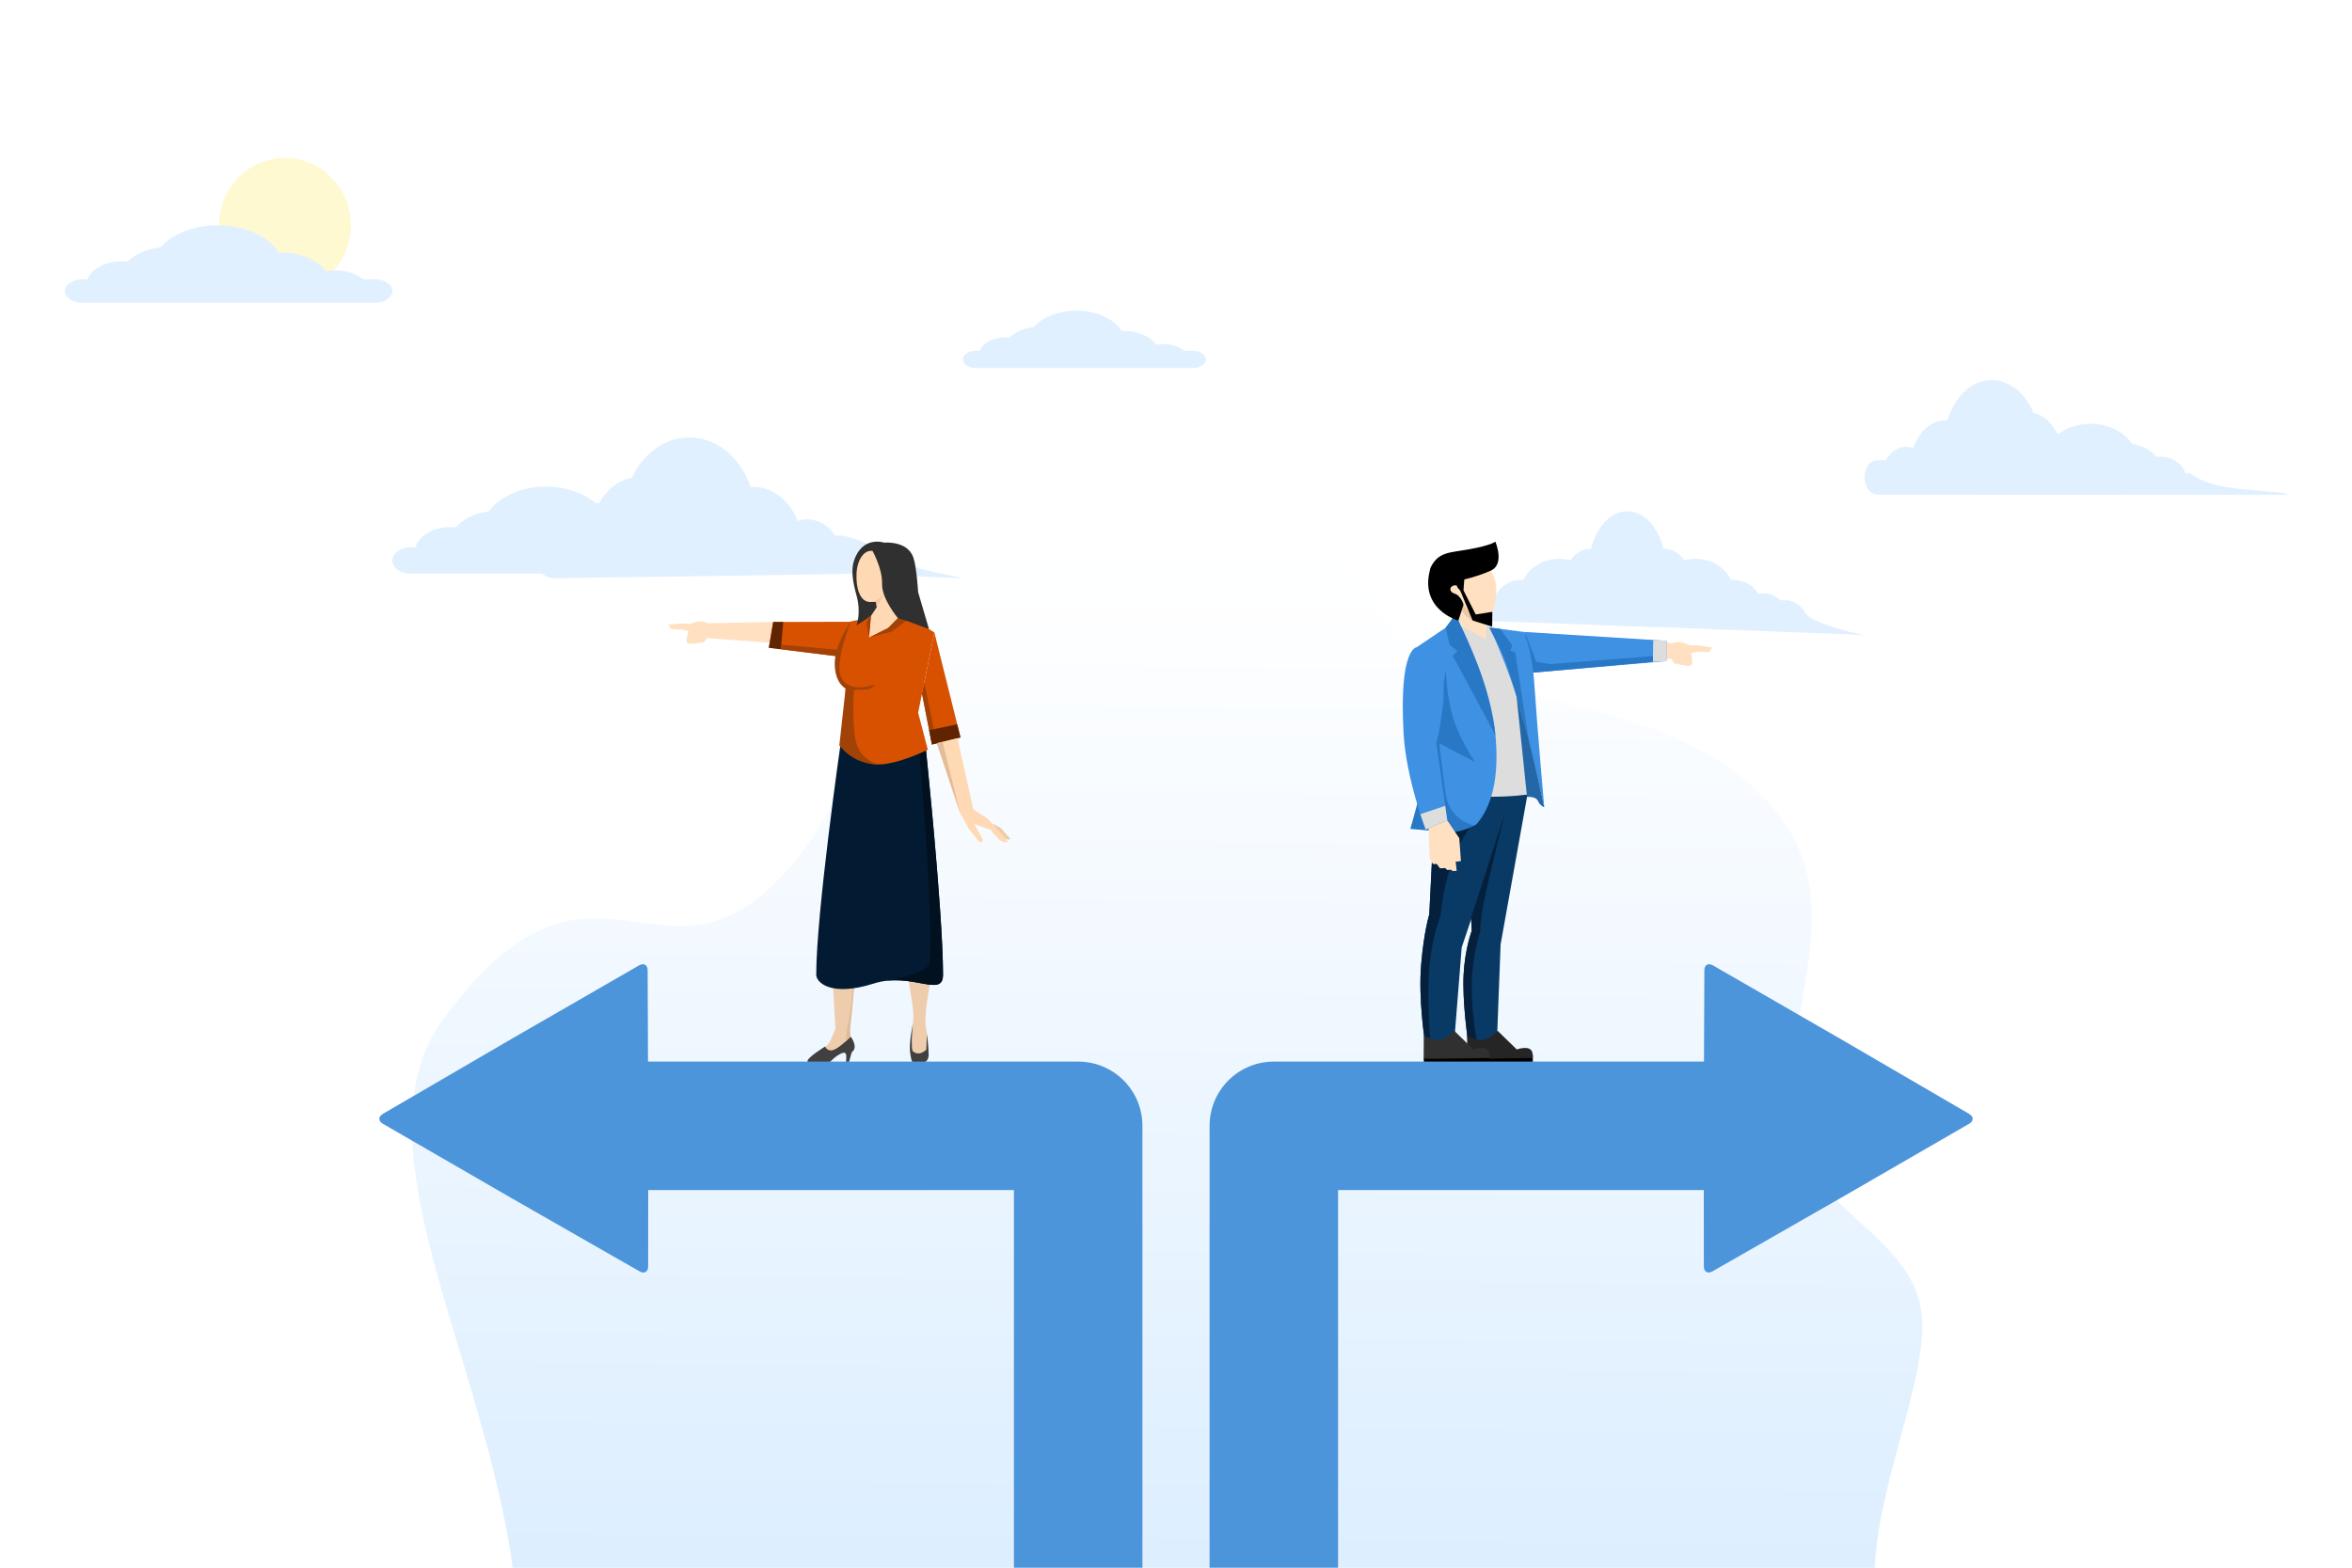 <?xml version="1.0" encoding="UTF-8"?> <svg xmlns="http://www.w3.org/2000/svg" xmlns:xlink="http://www.w3.org/1999/xlink" width="6000" height="4000" viewBox="0 0 6000 4000"><defs><clipPath id="clip-0"><path clip-rule="nonzero" d="M 1050 1185 L 4904 1185 L 4904 4000 L 1050 4000 Z M 1050 1185 "></path></clipPath><clipPath id="clip-1"><path clip-rule="nonzero" d="M 2964.66 1185.691 C 2761.16 1183.531 2595.352 1236.512 2483.059 1367.34 C 2266.801 1619.32 2193.91 2081.359 1937.969 2288.121 C 1661.852 2511.191 1488.629 2113.18 1130.379 2601.031 C 1088.039 2658.691 1064.871 2724.199 1055.629 2796.059 C 1050.91 2832.68 1049.859 2870.961 1051.719 2910.691 C 1066.039 3216.34 1254.59 3608.531 1307.91 4000 L 4782.531 4000 C 4792.078 3778.738 4914.391 3525.59 4902.941 3360.719 C 4893.852 3229.922 4775.711 3153.27 4685.621 3062.441 C 4645.551 3022.031 4611 2978.84 4594.121 2926.781 C 4558.078 2815.609 4572.059 2702.68 4590.781 2590.691 C 4622.121 2403.172 4666.68 2218.23 4511.75 2048.309 C 4300.191 1816.289 3963.891 1808.199 3688.25 1709.621 C 3437.84 1620.07 3442.449 1252.57 3219.91 1212.191 C 3129.68 1195.82 3044.281 1186.531 2964.66 1185.691 "></path></clipPath><linearGradient id="linear-pattern-0" gradientUnits="userSpaceOnUse" x1="3058.527" y1="-16.551" x2="3081.994" y2="2831.568" gradientTransform="matrix(1, 0, 0, -1, 0, 4000)"><stop offset="0" stop-color="rgb(86.493%, 93.385%, 100%)" stop-opacity="1"></stop><stop offset="0.011" stop-color="rgb(86.612%, 93.443%, 100%)" stop-opacity="1"></stop><stop offset="0.016" stop-color="rgb(86.732%, 93.503%, 100%)" stop-opacity="1"></stop><stop offset="0.031" stop-color="rgb(86.852%, 93.561%, 100%)" stop-opacity="1"></stop><stop offset="0.047" stop-color="rgb(87.09%, 93.678%, 100%)" stop-opacity="1"></stop><stop offset="0.062" stop-color="rgb(87.329%, 93.794%, 100%)" stop-opacity="1"></stop><stop offset="0.078" stop-color="rgb(87.567%, 93.912%, 100%)" stop-opacity="1"></stop><stop offset="0.094" stop-color="rgb(87.807%, 94.029%, 100%)" stop-opacity="1"></stop><stop offset="0.109" stop-color="rgb(88.045%, 94.145%, 100%)" stop-opacity="1"></stop><stop offset="0.125" stop-color="rgb(88.284%, 94.263%, 100%)" stop-opacity="1"></stop><stop offset="0.141" stop-color="rgb(88.522%, 94.379%, 100%)" stop-opacity="1"></stop><stop offset="0.156" stop-color="rgb(88.76%, 94.496%, 100%)" stop-opacity="1"></stop><stop offset="0.172" stop-color="rgb(89%, 94.614%, 100%)" stop-opacity="1"></stop><stop offset="0.188" stop-color="rgb(89.238%, 94.73%, 100%)" stop-opacity="1"></stop><stop offset="0.203" stop-color="rgb(89.478%, 94.847%, 100%)" stop-opacity="1"></stop><stop offset="0.219" stop-color="rgb(89.716%, 94.963%, 100%)" stop-opacity="1"></stop><stop offset="0.234" stop-color="rgb(89.955%, 95.081%, 100%)" stop-opacity="1"></stop><stop offset="0.25" stop-color="rgb(90.193%, 95.198%, 100%)" stop-opacity="1"></stop><stop offset="0.266" stop-color="rgb(90.433%, 95.314%, 100%)" stop-opacity="1"></stop><stop offset="0.281" stop-color="rgb(90.671%, 95.432%, 100%)" stop-opacity="1"></stop><stop offset="0.297" stop-color="rgb(90.91%, 95.549%, 100%)" stop-opacity="1"></stop><stop offset="0.312" stop-color="rgb(91.148%, 95.665%, 100%)" stop-opacity="1"></stop><stop offset="0.328" stop-color="rgb(91.388%, 95.782%, 100%)" stop-opacity="1"></stop><stop offset="0.344" stop-color="rgb(91.626%, 95.898%, 100%)" stop-opacity="1"></stop><stop offset="0.359" stop-color="rgb(91.866%, 96.016%, 100%)" stop-opacity="1"></stop><stop offset="0.375" stop-color="rgb(92.104%, 96.133%, 100%)" stop-opacity="1"></stop><stop offset="0.391" stop-color="rgb(92.342%, 96.249%, 100%)" stop-opacity="1"></stop><stop offset="0.406" stop-color="rgb(92.581%, 96.367%, 100%)" stop-opacity="1"></stop><stop offset="0.422" stop-color="rgb(92.819%, 96.483%, 100%)" stop-opacity="1"></stop><stop offset="0.438" stop-color="rgb(93.059%, 96.6%, 100%)" stop-opacity="1"></stop><stop offset="0.453" stop-color="rgb(93.297%, 96.718%, 100%)" stop-opacity="1"></stop><stop offset="0.469" stop-color="rgb(93.536%, 96.834%, 100%)" stop-opacity="1"></stop><stop offset="0.484" stop-color="rgb(93.774%, 96.951%, 100%)" stop-opacity="1"></stop><stop offset="0.5" stop-color="rgb(94.014%, 97.067%, 100%)" stop-opacity="1"></stop><stop offset="0.516" stop-color="rgb(94.252%, 97.185%, 100%)" stop-opacity="1"></stop><stop offset="0.531" stop-color="rgb(94.492%, 97.302%, 100%)" stop-opacity="1"></stop><stop offset="0.547" stop-color="rgb(94.73%, 97.418%, 100%)" stop-opacity="1"></stop><stop offset="0.562" stop-color="rgb(94.969%, 97.536%, 100%)" stop-opacity="1"></stop><stop offset="0.578" stop-color="rgb(95.207%, 97.653%, 100%)" stop-opacity="1"></stop><stop offset="0.594" stop-color="rgb(95.445%, 97.769%, 100%)" stop-opacity="1"></stop><stop offset="0.609" stop-color="rgb(95.685%, 97.887%, 100%)" stop-opacity="1"></stop><stop offset="0.625" stop-color="rgb(95.923%, 98.003%, 100%)" stop-opacity="1"></stop><stop offset="0.641" stop-color="rgb(96.162%, 98.12%, 100%)" stop-opacity="1"></stop><stop offset="0.656" stop-color="rgb(96.4%, 98.238%, 100%)" stop-opacity="1"></stop><stop offset="0.672" stop-color="rgb(96.64%, 98.354%, 100%)" stop-opacity="1"></stop><stop offset="0.688" stop-color="rgb(96.878%, 98.471%, 100%)" stop-opacity="1"></stop><stop offset="0.703" stop-color="rgb(97.118%, 98.587%, 100%)" stop-opacity="1"></stop><stop offset="0.719" stop-color="rgb(97.356%, 98.705%, 100%)" stop-opacity="1"></stop><stop offset="0.734" stop-color="rgb(97.595%, 98.822%, 100%)" stop-opacity="1"></stop><stop offset="0.75" stop-color="rgb(97.833%, 98.938%, 100%)" stop-opacity="1"></stop><stop offset="0.766" stop-color="rgb(98.073%, 99.055%, 100%)" stop-opacity="1"></stop><stop offset="0.781" stop-color="rgb(98.311%, 99.173%, 100%)" stop-opacity="1"></stop><stop offset="0.797" stop-color="rgb(98.55%, 99.289%, 100%)" stop-opacity="1"></stop><stop offset="0.812" stop-color="rgb(98.788%, 99.406%, 100%)" stop-opacity="1"></stop><stop offset="0.828" stop-color="rgb(99.026%, 99.522%, 100%)" stop-opacity="1"></stop><stop offset="0.844" stop-color="rgb(99.266%, 99.64%, 100%)" stop-opacity="1"></stop><stop offset="0.859" stop-color="rgb(99.504%, 99.757%, 100%)" stop-opacity="1"></stop><stop offset="0.875" stop-color="rgb(99.744%, 99.873%, 100%)" stop-opacity="1"></stop><stop offset="0.989" stop-color="rgb(99.931%, 99.966%, 100%)" stop-opacity="1"></stop><stop offset="1" stop-color="rgb(100%, 100%, 100%)" stop-opacity="1"></stop></linearGradient></defs><rect x="-600" y="-400" width="7200" height="4800" fill="rgb(100%, 100%, 100%)" fill-opacity="1"></rect><g clip-path="url(#clip-0)"><g clip-path="url(#clip-1)"><path fill-rule="nonzero" fill="url(#linear-pattern-0)" d="M 1049.859 4000 L 1049.859 1183.531 L 4914.391 1183.531 L 4914.391 4000 Z M 1049.859 4000 "></path></g></g><path fill-rule="nonzero" fill="rgb(100%, 97.656%, 82.031%)" fill-opacity="1" d="M 558.512 574.801 C 558.512 479.809 633.859 402.801 726.809 402.801 C 819.758 402.801 895.105 479.809 895.105 574.801 C 895.105 669.801 819.758 746.809 726.809 746.809 C 633.859 746.809 558.512 669.801 558.512 574.801 "></path><path fill-rule="nonzero" fill="rgb(88.281%, 94.139%, 100%)" fill-opacity="1" d="M 4153.199 1304.961 C 4194.398 1304.961 4229.621 1344.609 4243.969 1400.641 C 4245.18 1400.551 4246.379 1400.488 4247.609 1400.488 C 4266.391 1400.488 4283.488 1411.52 4296.43 1429.59 C 4305.41 1427.23 4314.891 1425.891 4324.762 1425.891 C 4365.961 1425.891 4401.18 1447.93 4415.531 1479.109 C 4416.738 1479.059 4417.941 1479.031 4419.172 1479.031 C 4448.629 1479.031 4474 1494.09 4485.578 1515.781 C 4490.102 1514.691 4494.852 1514.059 4499.77 1514.059 C 4516.75 1514.059 4531.82 1520.98 4541.52 1531.711 L 4552.77 1531.711 C 4552.77 1531.711 4566.66 1528.969 4586.75 1542.02 C 4606.84 1555.059 4596.27 1567.309 4633.129 1583.879 C 4689.949 1609.441 4756.441 1619.98 4756.441 1619.98 L 4081.719 1594.551 L 4080.391 1355.719 C 4098.27 1324.621 4124.238 1304.961 4153.199 1304.961 "></path><path fill-rule="nonzero" fill="rgb(88.281%, 94.139%, 100%)" fill-opacity="1" d="M 4149.398 1304.961 C 4108.199 1304.961 4072.98 1344.609 4058.641 1400.641 C 4057.43 1400.551 4056.219 1400.488 4055 1400.488 C 4036.219 1400.488 4019.121 1411.52 4006.172 1429.59 C 3997.191 1427.23 3987.719 1425.891 3977.852 1425.891 C 3936.641 1425.891 3901.43 1447.93 3887.078 1479.109 C 3885.871 1479.059 3884.66 1479.031 3883.441 1479.031 C 3853.98 1479.031 3828.609 1494.09 3817.031 1515.781 C 3812.512 1514.691 3807.762 1514.059 3802.84 1514.059 C 3785.852 1514.059 3770.781 1520.98 3761.078 1531.711 L 3743.781 1531.711 C 3729.141 1531.711 3716.57 1547.109 3716.57 1559.75 C 3716.57 1560.57 3716.629 1561.379 3716.73 1562.191 C 3716.75 1562.379 3716.809 1562.559 3716.828 1562.75 C 3717.02 1563.93 3717.289 1565.102 3717.672 1566.211 C 3717.691 1566.27 3717.691 1566.309 3717.711 1566.371 C 3717.852 1566.762 3718.02 1567.141 3718.18 1567.52 C 3718.32 1567.84 3718.43 1568.16 3718.578 1568.469 C 3718.738 1568.789 3718.922 1569.109 3719.09 1569.422 C 3719.262 1569.75 3719.43 1570.078 3719.621 1570.398 C 3719.828 1570.738 3720.078 1571.09 3720.309 1571.422 C 3720.5 1571.691 3720.672 1571.961 3720.859 1572.219 C 3721.141 1572.59 3721.441 1572.941 3721.738 1573.301 C 3721.922 1573.5 3722.09 1573.711 3722.27 1573.91 C 3722.57 1574.238 3722.891 1574.52 3723.211 1574.84 C 3723.449 1575.078 3723.699 1575.32 3723.961 1575.551 C 3724.238 1575.801 3724.512 1576.059 3724.789 1576.301 C 3725.121 1576.559 3725.461 1576.809 3725.801 1577.07 C 3726.078 1577.281 3726.371 1577.48 3726.672 1577.68 C 3727 1577.91 3727.359 1578.129 3727.711 1578.352 C 3728.039 1578.559 3728.371 1578.77 3728.719 1578.969 C 3729.051 1579.148 3729.398 1579.328 3729.75 1579.512 C 3730.102 1579.68 3730.461 1579.852 3730.82 1580.02 C 3731.18 1580.18 3731.559 1580.328 3731.93 1580.48 C 3732.328 1580.641 3732.738 1580.801 3733.148 1580.941 C 3733.488 1581.059 3733.82 1581.172 3734.16 1581.281 C 3734.59 1581.41 3735.031 1581.551 3735.48 1581.66 C 3735.871 1581.762 3736.262 1581.828 3736.66 1581.922 C 3737.09 1582.012 3737.512 1582.129 3737.949 1582.199 C 3738.422 1582.281 3738.898 1582.32 3739.379 1582.379 C 3739.738 1582.422 3740.078 1582.48 3740.441 1582.512 C 3741.309 1582.578 3742.18 1582.641 3743.07 1582.641 L 4223.602 1599.891 L 4222.219 1355.719 C 4204.34 1324.621 4178.359 1304.961 4149.398 1304.961 "></path><path fill-rule="nonzero" fill="rgb(88.281%, 94.139%, 100%)" fill-opacity="1" d="M 2745.57 792.641 C 2699.059 792.641 2658.551 809.512 2637.371 834.449 C 2611.328 837.328 2588.98 847.328 2575.109 861.32 C 2571.762 860.98 2568.371 860.75 2564.879 860.75 C 2533.051 860.75 2506.441 875.328 2499.48 894.871 L 2489.969 894.871 C 2471.398 894.871 2456.34 904.77 2456.34 916.98 C 2456.34 917.781 2456.422 918.559 2456.551 919.34 C 2456.539 919.34 2456.551 919.34 2456.551 919.352 C 2456.578 919.531 2456.641 919.711 2456.68 919.898 C 2456.91 921.031 2457.25 922.148 2457.73 923.23 C 2457.762 923.281 2457.762 923.34 2457.789 923.391 C 2458.02 923.891 2458.301 924.379 2458.578 924.859 C 2458.672 925.02 2458.75 925.191 2458.852 925.352 C 2459.141 925.82 2459.469 926.27 2459.809 926.719 C 2459.93 926.879 2460.051 927.039 2460.172 927.199 C 2460.48 927.59 2460.809 927.961 2461.141 928.328 C 2461.359 928.559 2461.559 928.801 2461.789 929.02 C 2462.141 929.379 2462.52 929.719 2462.91 930.059 C 2463.129 930.262 2463.352 930.461 2463.578 930.66 C 2463.961 930.969 2464.359 931.27 2464.762 931.57 C 2465.07 931.801 2465.379 932.031 2465.699 932.25 C 2466.078 932.512 2466.48 932.77 2466.879 933.031 C 2467.23 933.238 2467.578 933.449 2467.93 933.648 C 2468.371 933.898 2468.809 934.148 2469.27 934.379 C 2469.629 934.57 2470 934.75 2470.371 934.922 C 2470.828 935.141 2471.301 935.352 2471.781 935.551 C 2472.18 935.73 2472.602 935.891 2473.02 936.051 C 2473.488 936.238 2473.969 936.422 2474.461 936.59 C 2474.898 936.738 2475.34 936.871 2475.789 937 C 2476.32 937.172 2476.852 937.328 2477.398 937.48 C 2477.789 937.578 2478.18 937.672 2478.578 937.762 C 2479.18 937.898 2479.77 938.039 2480.379 938.16 C 2480.809 938.25 2481.25 938.309 2481.68 938.391 C 2482.281 938.488 2482.879 938.59 2483.488 938.672 C 2484.02 938.738 2484.551 938.781 2485.078 938.828 C 2485.602 938.879 2486.121 938.949 2486.641 938.98 C 2487.738 939.051 2488.84 939.078 2489.969 939.078 L 3042.5 939.078 C 3043.629 939.078 3044.738 939.039 3045.828 938.969 C 3046.289 938.941 3046.719 938.891 3047.172 938.852 C 3047.781 938.789 3048.398 938.75 3049 938.672 C 3049.551 938.602 3050.078 938.5 3050.621 938.41 C 3051.129 938.328 3051.629 938.25 3052.129 938.16 C 3052.691 938.039 3053.25 937.91 3053.801 937.781 C 3054.23 937.68 3054.66 937.578 3055.078 937.469 C 3055.602 937.328 3056.109 937.172 3056.621 937.02 C 3057.102 936.871 3057.57 936.73 3058.039 936.57 C 3058.5 936.41 3058.941 936.238 3059.391 936.07 C 3059.828 935.898 3060.27 935.73 3060.699 935.551 C 3061.141 935.359 3061.57 935.172 3061.988 934.969 C 3062.441 934.762 3062.871 934.539 3063.301 934.32 C 3063.68 934.129 3064.051 933.922 3064.41 933.719 C 3064.84 933.469 3065.262 933.23 3065.672 932.969 C 3066.039 932.738 3066.391 932.5 3066.738 932.262 C 3067.059 932.039 3067.379 931.809 3067.699 931.57 C 3068.102 931.27 3068.488 930.969 3068.871 930.66 C 3069.109 930.461 3069.328 930.262 3069.551 930.059 C 3069.93 929.719 3070.32 929.379 3070.672 929.02 C 3070.91 928.77 3071.141 928.512 3071.371 928.262 C 3071.66 927.93 3071.969 927.609 3072.238 927.281 C 3072.48 926.969 3072.691 926.648 3072.922 926.34 C 3073.129 926.039 3073.359 925.738 3073.559 925.43 C 3073.75 925.121 3073.898 924.809 3074.07 924.5 C 3074.27 924.129 3074.488 923.77 3074.672 923.391 C 3074.691 923.34 3074.699 923.281 3074.719 923.23 C 3075.211 922.148 3075.551 921.031 3075.77 919.898 C 3075.809 919.711 3075.879 919.531 3075.91 919.34 C 3076.039 918.559 3076.109 917.781 3076.109 916.98 C 3076.109 904.77 3061.07 894.871 3042.5 894.871 L 3020.551 894.871 C 3008.25 884.5 2989.129 877.809 2967.578 877.809 C 2961.34 877.809 2955.32 878.41 2949.59 879.461 C 2934.898 858.512 2902.711 843.961 2865.34 843.961 C 2863.781 843.961 2862.25 844 2860.711 844.051 C 2842.52 813.941 2797.84 792.641 2745.57 792.641 "></path><path fill-rule="nonzero" fill="rgb(88.281%, 94.139%, 100%)" fill-opacity="1" d="M 555.371 574.801 C 492.629 574.801 438 597.559 409.43 631.199 C 374.305 635.078 344.164 648.57 325.449 667.441 C 320.941 666.98 316.363 666.672 311.66 666.672 C 268.723 666.672 232.828 686.328 223.441 712.691 L 210.609 712.691 C 185.57 712.691 165.258 726.039 165.258 742.512 C 165.258 743.59 165.363 744.648 165.531 745.699 C 165.531 745.699 165.535 745.699 165.531 745.711 C 165.574 745.961 165.664 746.199 165.715 746.449 C 166.023 747.98 166.484 749.488 167.133 750.941 C 167.164 751.012 167.176 751.09 167.211 751.16 C 167.52 751.84 167.895 752.488 168.277 753.141 C 168.402 753.359 168.508 753.59 168.641 753.809 C 169.035 754.441 169.484 755.039 169.938 755.648 C 170.102 755.871 170.254 756.09 170.426 756.301 C 170.836 756.82 171.281 757.32 171.734 757.82 C 172.02 758.141 172.301 758.449 172.605 758.762 C 173.078 759.238 173.598 759.699 174.113 760.16 C 174.414 760.43 174.711 760.699 175.027 760.961 C 175.535 761.379 176.07 761.789 176.613 762.191 C 177.027 762.5 177.445 762.809 177.879 763.109 C 178.398 763.469 178.93 763.82 179.477 764.16 C 179.938 764.449 180.414 764.73 180.895 765 C 181.484 765.34 182.078 765.672 182.691 765.98 C 183.184 766.238 183.68 766.48 184.188 766.719 C 184.809 767.012 185.434 767.289 186.074 767.57 C 186.625 767.801 187.188 768.02 187.754 768.238 C 188.395 768.488 189.039 768.73 189.703 768.961 C 190.285 769.16 190.887 769.34 191.484 769.52 C 192.203 769.738 192.926 769.969 193.664 770.16 C 194.184 770.301 194.719 770.422 195.25 770.539 C 196.055 770.738 196.859 770.922 197.688 771.09 C 198.266 771.199 198.855 771.289 199.441 771.391 C 200.25 771.52 201.051 771.66 201.879 771.77 C 202.586 771.859 203.309 771.922 204.027 771.988 C 204.727 772.051 205.418 772.141 206.129 772.191 C 207.605 772.281 209.094 772.328 210.609 772.328 L 955.863 772.328 C 957.387 772.328 958.879 772.27 960.359 772.18 C 960.969 772.141 961.559 772.059 962.16 772.012 C 962.984 771.93 963.816 771.871 964.629 771.77 C 965.371 771.672 966.09 771.539 966.82 771.422 C 967.5 771.301 968.184 771.211 968.848 771.078 C 969.613 770.93 970.359 770.75 971.105 770.57 C 971.68 770.441 972.262 770.301 972.824 770.148 C 973.535 769.961 974.223 769.75 974.914 769.539 C 975.555 769.352 976.195 769.16 976.816 768.941 C 977.441 768.73 978.043 768.488 978.648 768.262 C 979.242 768.031 979.836 767.801 980.414 767.559 C 981.008 767.309 981.578 767.039 982.152 766.781 C 982.754 766.488 983.344 766.199 983.922 765.898 C 984.43 765.641 984.922 765.371 985.414 765.09 C 985.992 764.762 986.566 764.43 987.121 764.078 C 987.613 763.77 988.082 763.449 988.551 763.129 C 988.996 762.82 989.426 762.512 989.848 762.191 C 990.391 761.789 990.926 761.379 991.434 760.961 C 991.746 760.699 992.047 760.43 992.348 760.16 C 992.863 759.699 993.379 759.238 993.855 758.762 C 994.188 758.422 994.488 758.07 994.801 757.719 C 995.195 757.289 995.609 756.852 995.973 756.398 C 996.305 755.988 996.586 755.559 996.887 755.141 C 997.18 754.73 997.492 754.328 997.758 753.91 C 998.012 753.5 998.215 753.078 998.441 752.66 C 998.719 752.16 999.016 751.672 999.25 751.16 C 999.281 751.09 999.293 751.012 999.324 750.941 C 999.977 749.488 1000.43 747.98 1000.738 746.449 C 1000.789 746.199 1000.891 745.949 1000.93 745.699 C 1001.102 744.648 1001.199 743.59 1001.199 742.512 C 1001.199 726.039 980.906 712.691 955.863 712.691 L 926.258 712.691 C 909.66 698.711 883.875 689.691 854.816 689.691 C 846.398 689.691 838.273 690.488 830.539 691.898 C 810.727 663.648 767.312 644.031 716.906 644.031 C 714.812 644.031 712.738 644.078 710.672 644.141 C 686.125 603.531 625.867 574.801 555.371 574.801 "></path><path fill-rule="nonzero" fill="rgb(88.281%, 94.139%, 100%)" fill-opacity="1" d="M 5333.16 1081.25 C 5378.84 1081.25 5418.621 1102.09 5439.422 1132.898 C 5465 1136.449 5486.941 1148.809 5500.57 1166.078 C 5503.852 1165.66 5507.191 1165.379 5510.609 1165.379 C 5541.879 1165.379 5568.012 1183.379 5574.852 1207.52 L 5584.191 1207.52 C 5592 1207.52 5602.609 1226.398 5665.25 1240.059 C 5727.891 1253.711 5834.738 1253.52 5834.738 1262.141 C 5834.738 1263.121 5041.551 1262.141 5041.551 1262.141 C 5040.441 1262.141 5039.359 1262.09 5038.281 1262 C 5037.828 1261.961 5037.41 1261.891 5036.969 1261.84 C 5036.371 1261.77 5035.762 1261.719 5035.172 1261.621 C 5034.629 1261.539 5034.109 1261.41 5033.57 1261.301 C 5033.078 1261.199 5032.578 1261.109 5032.102 1260.988 C 5031.539 1260.852 5031 1260.691 5030.461 1260.531 C 5030.039 1260.41 5029.609 1260.281 5029.199 1260.148 C 5028.691 1259.969 5028.18 1259.781 5027.68 1259.59 C 5027.219 1259.41 5026.75 1259.23 5026.289 1259.039 C 5025.84 1258.84 5025.398 1258.621 5024.961 1258.41 C 5024.531 1258.199 5024.102 1257.988 5023.68 1257.77 C 5023.25 1257.539 5022.828 1257.301 5022.41 1257.051 C 5021.969 1256.789 5021.539 1256.531 5021.121 1256.25 C 5020.75 1256.012 5020.391 1255.762 5020.039 1255.512 C 5019.609 1255.211 5019.199 1254.898 5018.789 1254.578 C 5018.441 1254.301 5018.09 1254.012 5017.75 1253.711 C 5017.43 1253.43 5017.121 1253.148 5016.809 1252.859 C 5016.41 1252.488 5016.02 1252.121 5015.648 1251.73 C 5015.422 1251.488 5015.211 1251.238 5014.988 1250.988 C 5014.609 1250.57 5014.238 1250.148 5013.891 1249.711 C 5013.648 1249.398 5013.43 1249.078 5013.199 1248.762 C 5012.91 1248.359 5012.609 1247.969 5012.352 1247.551 C 5012.109 1247.18 5011.898 1246.781 5011.68 1246.398 C 5011.469 1246.02 5011.238 1245.648 5011.051 1245.27 C 5010.859 1244.898 5010.719 1244.512 5010.551 1244.129 C 5010.352 1243.672 5010.129 1243.219 5009.961 1242.75 C 5009.941 1242.691 5009.93 1242.621 5009.91 1242.551 C 5009.43 1241.219 5009.102 1239.84 5008.871 1238.441 C 5008.84 1238.211 5008.77 1237.98 5008.738 1237.75 C 5008.621 1236.789 5008.539 1235.82 5008.539 1234.828 C 5008.539 1219.75 5023.32 1207.52 5041.551 1207.52 L 5063.109 1207.52 C 5075.191 1194.719 5093.969 1186.461 5115.129 1186.461 C 5121.262 1186.461 5127.172 1187.191 5132.801 1188.488 C 5147.23 1162.609 5178.84 1144.648 5215.539 1144.648 C 5217.07 1144.648 5218.578 1144.691 5220.078 1144.75 C 5237.949 1107.559 5281.828 1081.25 5333.16 1081.25 "></path><path fill-rule="nonzero" fill="rgb(88.281%, 94.139%, 100%)" fill-opacity="1" d="M 5081.059 969.77 C 5126.738 969.77 5166.52 1003.461 5187.32 1053.25 C 5212.898 1058.988 5234.84 1078.961 5248.469 1106.879 C 5251.75 1106.211 5255.09 1105.75 5258.512 1105.75 C 5289.77 1105.75 5315.91 1134.852 5322.738 1173.871 L 5332.09 1173.871 C 5350.32 1173.871 5365.109 1193.621 5365.109 1218 C 5365.109 1219.602 5365.031 1221.172 5364.91 1222.719 L 5364.91 1222.73 C 5364.879 1223.109 5364.809 1223.461 5364.77 1223.828 C 5364.551 1226.102 5364.219 1228.328 5363.738 1230.48 C 5363.719 1230.578 5363.711 1230.699 5363.691 1230.801 C 5363.461 1231.809 5363.191 1232.77 5362.91 1233.738 C 5362.82 1234.07 5362.738 1234.398 5362.641 1234.719 C 5362.359 1235.648 5362.031 1236.551 5361.699 1237.449 C 5361.578 1237.77 5361.469 1238.102 5361.352 1238.422 C 5361.051 1239.18 5360.719 1239.93 5360.391 1240.672 C 5360.18 1241.129 5359.98 1241.602 5359.762 1242.051 C 5359.41 1242.762 5359.039 1243.449 5358.66 1244.129 C 5358.441 1244.531 5358.219 1244.93 5357.988 1245.309 C 5357.621 1245.941 5357.23 1246.539 5356.84 1247.141 C 5356.539 1247.602 5356.23 1248.051 5355.922 1248.488 C 5355.539 1249.02 5355.148 1249.539 5354.75 1250.051 C 5354.422 1250.469 5354.07 1250.891 5353.719 1251.289 C 5353.289 1251.789 5352.859 1252.281 5352.41 1252.75 C 5352.059 1253.121 5351.691 1253.48 5351.328 1253.828 C 5350.871 1254.262 5350.422 1254.691 5349.949 1255.09 C 5349.551 1255.441 5349.141 1255.762 5348.73 1256.078 C 5348.262 1256.449 5347.789 1256.82 5347.309 1257.148 C 5346.879 1257.449 5346.449 1257.711 5346.012 1257.98 C 5345.488 1258.309 5344.961 1258.641 5344.422 1258.93 C 5344.051 1259.141 5343.66 1259.309 5343.27 1259.5 C 5342.68 1259.781 5342.102 1260.059 5341.5 1260.301 C 5341.078 1260.461 5340.648 1260.602 5340.219 1260.738 C 5339.629 1260.941 5339.051 1261.148 5338.441 1261.309 C 5337.93 1261.441 5337.398 1261.531 5336.879 1261.629 C 5336.371 1261.73 5335.871 1261.859 5335.352 1261.93 C 5334.27 1262.07 5333.191 1262.141 5332.09 1262.141 L 4789.449 1262.141 C 4788.34 1262.141 4787.262 1262.059 4786.18 1261.922 C 4785.73 1261.859 4785.309 1261.738 4784.871 1261.66 C 4784.27 1261.551 4783.66 1261.461 4783.07 1261.309 C 4782.531 1261.16 4782 1260.961 4781.469 1260.789 C 4780.98 1260.621 4780.48 1260.48 4780 1260.281 C 4779.441 1260.059 4778.898 1259.801 4778.352 1259.539 C 4777.93 1259.34 4777.512 1259.141 4777.102 1258.922 C 4776.578 1258.641 4776.078 1258.328 4775.578 1258.012 C 4775.109 1257.719 4774.648 1257.441 4774.191 1257.121 C 4773.738 1256.809 4773.301 1256.461 4772.859 1256.109 C 4772.43 1255.781 4772 1255.441 4771.57 1255.078 C 4771.141 1254.699 4770.73 1254.32 4770.309 1253.922 C 4769.871 1253.5 4769.441 1253.07 4769.02 1252.629 C 4768.648 1252.238 4768.289 1251.84 4767.941 1251.43 C 4767.512 1250.941 4767.102 1250.441 4766.691 1249.93 C 4766.328 1249.469 4765.988 1249 4765.648 1248.52 C 4765.328 1248.07 4765.012 1247.609 4764.711 1247.141 C 4764.309 1246.539 4763.922 1245.941 4763.551 1245.309 C 4763.32 1244.93 4763.109 1244.531 4762.891 1244.129 C 4762.512 1243.449 4762.129 1242.762 4761.789 1242.051 C 4761.551 1241.551 4761.328 1241.031 4761.102 1240.52 C 4760.809 1239.871 4760.512 1239.23 4760.25 1238.559 C 4760.012 1237.949 4759.801 1237.32 4759.578 1236.691 C 4759.371 1236.09 4759.141 1235.488 4758.949 1234.871 C 4758.762 1234.27 4758.609 1233.641 4758.449 1233.031 C 4758.25 1232.289 4758.031 1231.559 4757.859 1230.801 C 4757.84 1230.699 4757.828 1230.578 4757.801 1230.48 C 4757.328 1228.328 4757 1226.102 4756.77 1223.828 C 4756.738 1223.461 4756.672 1223.102 4756.641 1222.719 C 4756.52 1221.172 4756.441 1219.602 4756.441 1218 C 4756.441 1193.621 4771.219 1173.871 4789.449 1173.871 L 4811.012 1173.871 C 4823.09 1153.172 4841.871 1139.82 4863.031 1139.82 C 4869.148 1139.82 4875.07 1141.012 4880.699 1143.102 C 4895.129 1101.281 4926.738 1072.238 4963.441 1072.238 C 4964.969 1072.238 4966.469 1072.301 4967.98 1072.398 C 4985.852 1012.289 5029.73 969.77 5081.059 969.77 "></path><path fill-rule="nonzero" fill="rgb(88.281%, 94.139%, 100%)" fill-opacity="1" d="M 1392.98 1241.531 C 1329.969 1241.531 1275.102 1267.141 1246.41 1304.98 C 1211.141 1309.34 1180.871 1324.52 1162.07 1345.738 C 1157.551 1345.23 1152.949 1344.891 1148.219 1344.891 C 1105.102 1344.891 1069.059 1367 1059.629 1396.648 L 1046.738 1396.648 C 1021.602 1396.648 1001.199 1411.672 1001.199 1430.199 C 1001.199 1431.41 1001.309 1432.609 1001.48 1433.789 C 1001.48 1433.789 1001.48 1433.789 1001.48 1433.801 C 1001.52 1434.078 1001.609 1434.352 1001.66 1434.629 C 1001.969 1436.359 1002.43 1438.051 1003.078 1439.68 C 1003.121 1439.762 1003.129 1439.852 1003.16 1439.93 C 1003.469 1440.691 1003.852 1441.43 1004.23 1442.16 C 1004.359 1442.41 1004.461 1442.66 1004.602 1442.91 C 1004.988 1443.621 1005.441 1444.301 1005.898 1444.98 C 1006.059 1445.23 1006.219 1445.469 1006.391 1445.719 C 1006.801 1446.301 1007.25 1446.871 1007.699 1447.43 C 1007.988 1447.781 1008.27 1448.129 1008.578 1448.48 C 1009.051 1449.02 1009.57 1449.539 1010.09 1450.059 C 1010.398 1450.359 1010.691 1450.66 1011.012 1450.961 C 1011.52 1451.43 1012.059 1451.891 1012.602 1452.352 C 1013.02 1452.691 1013.441 1453.039 1013.871 1453.371 C 1014.398 1453.781 1014.93 1454.172 1015.48 1454.559 C 1015.941 1454.879 1016.422 1455.191 1016.898 1455.5 C 1017.488 1455.879 1018.09 1456.25 1018.711 1456.609 C 1019.199 1456.891 1019.699 1457.16 1020.211 1457.43 C 1020.828 1457.762 1021.461 1458.078 1022.109 1458.391 C 1022.66 1458.648 1023.219 1458.898 1023.789 1459.148 C 1024.441 1459.422 1025.078 1459.699 1025.75 1459.961 C 1026.328 1460.18 1026.941 1460.379 1027.539 1460.59 C 1028.262 1460.84 1028.98 1461.09 1029.73 1461.309 C 1030.25 1461.469 1030.789 1461.602 1031.32 1461.738 C 1032.129 1461.949 1032.941 1462.172 1033.77 1462.352 C 1034.352 1462.469 1034.941 1462.578 1035.531 1462.691 C 1036.34 1462.84 1037.148 1462.988 1037.98 1463.109 C 1038.691 1463.219 1039.41 1463.281 1040.129 1463.359 C 1040.84 1463.441 1041.531 1463.539 1042.25 1463.59 C 1043.73 1463.699 1045.219 1463.75 1046.738 1463.75 L 1795.18 1463.75 C 1796.699 1463.75 1798.199 1463.68 1799.691 1463.578 C 1800.301 1463.531 1800.891 1463.449 1801.5 1463.379 C 1802.328 1463.301 1803.16 1463.23 1803.98 1463.109 C 1804.719 1463.012 1805.449 1462.852 1806.18 1462.719 C 1806.859 1462.59 1807.551 1462.48 1808.219 1462.34 C 1808.98 1462.172 1809.73 1461.969 1810.48 1461.77 C 1811.059 1461.621 1811.641 1461.469 1812.211 1461.301 C 1812.922 1461.09 1813.609 1460.852 1814.309 1460.609 C 1814.949 1460.391 1815.59 1460.18 1816.219 1459.93 C 1816.852 1459.691 1817.449 1459.43 1818.059 1459.172 C 1818.648 1458.91 1819.25 1458.648 1819.828 1458.379 C 1820.43 1458.102 1821 1457.801 1821.578 1457.5 C 1822.18 1457.18 1822.77 1456.859 1823.352 1456.52 C 1823.859 1456.219 1824.359 1455.922 1824.852 1455.602 C 1825.43 1455.23 1826.012 1454.859 1826.57 1454.469 C 1827.059 1454.121 1827.531 1453.762 1828 1453.391 C 1828.449 1453.051 1828.879 1452.699 1829.301 1452.352 C 1829.852 1451.891 1830.391 1451.43 1830.898 1450.961 C 1831.211 1450.66 1831.512 1450.359 1831.809 1450.059 C 1832.328 1449.539 1832.852 1449.02 1833.328 1448.48 C 1833.66 1448.102 1833.961 1447.711 1834.281 1447.32 C 1834.68 1446.82 1835.09 1446.34 1835.461 1445.828 C 1835.789 1445.359 1836.07 1444.879 1836.379 1444.41 C 1836.672 1443.949 1836.98 1443.488 1837.25 1443.02 C 1837.5 1442.559 1837.711 1442.09 1837.941 1441.621 C 1838.211 1441.059 1838.512 1440.512 1838.75 1439.93 C 1838.781 1439.852 1838.789 1439.762 1838.82 1439.68 C 1839.48 1438.051 1839.941 1436.359 1840.25 1434.629 C 1840.301 1434.352 1840.391 1434.07 1840.43 1433.789 C 1840.602 1432.609 1840.711 1431.41 1840.711 1430.199 C 1840.711 1411.672 1820.328 1396.648 1795.18 1396.648 L 1765.441 1396.648 C 1748.781 1380.922 1722.879 1370.781 1693.699 1370.781 C 1685.238 1370.781 1677.09 1371.68 1669.32 1373.27 C 1649.422 1341.488 1605.82 1319.41 1555.199 1319.41 C 1553.102 1319.41 1551.02 1319.461 1548.941 1319.539 C 1524.289 1273.852 1463.77 1241.531 1392.98 1241.531 "></path><path fill-rule="nonzero" fill="rgb(88.281%, 94.139%, 100%)" fill-opacity="1" d="M 1758.539 1116.172 C 1695.531 1116.172 1640.672 1157.559 1611.98 1218.73 C 1576.699 1225.77 1546.43 1250.309 1527.641 1284.609 C 1523.109 1283.781 1518.512 1283.219 1513.789 1283.219 C 1470.672 1283.219 1434.621 1318.969 1425.199 1366.898 L 1412.309 1366.898 C 1387.16 1366.898 1366.77 1391.172 1366.77 1421.109 C 1366.77 1423.07 1366.871 1425 1367.039 1426.91 C 1367.039 1426.922 1367.039 1426.922 1367.039 1426.93 C 1367.078 1427.379 1367.18 1427.82 1367.23 1428.281 C 1367.539 1431.07 1368 1433.801 1368.648 1436.441 C 1368.68 1436.57 1368.691 1436.711 1368.73 1436.84 C 1369.039 1438.07 1369.41 1439.262 1369.801 1440.449 C 1369.922 1440.852 1370.031 1441.262 1370.16 1441.648 C 1370.559 1442.801 1371.012 1443.898 1371.469 1445.012 C 1371.629 1445.398 1371.781 1445.801 1371.949 1446.191 C 1372.371 1447.129 1372.809 1448.051 1373.27 1448.961 C 1373.559 1449.531 1373.84 1450.102 1374.141 1450.66 C 1374.621 1451.531 1375.141 1452.371 1375.66 1453.211 C 1375.961 1453.699 1376.262 1454.191 1376.578 1454.672 C 1377.09 1455.441 1377.621 1456.172 1378.172 1456.91 C 1378.578 1457.469 1379 1458.031 1379.441 1458.57 C 1379.961 1459.219 1380.488 1459.859 1381.051 1460.48 C 1381.512 1461 1381.988 1461.512 1382.469 1462.012 C 1383.059 1462.621 1383.66 1463.219 1384.27 1463.801 C 1384.77 1464.262 1385.27 1464.691 1385.77 1465.129 C 1386.398 1465.66 1387.031 1466.18 1387.672 1466.68 C 1388.219 1467.102 1388.789 1467.5 1389.359 1467.898 C 1390 1468.352 1390.648 1468.801 1391.309 1469.211 C 1391.898 1469.57 1392.5 1469.898 1393.102 1470.23 C 1393.828 1470.629 1394.551 1471.039 1395.289 1471.398 C 1395.82 1471.648 1396.352 1471.859 1396.879 1472.09 C 1397.699 1472.441 1398.5 1472.781 1399.328 1473.07 C 1399.91 1473.281 1400.5 1473.441 1401.09 1473.621 C 1401.91 1473.871 1402.711 1474.121 1403.539 1474.309 C 1404.25 1474.48 1404.98 1474.59 1405.699 1474.711 C 1406.398 1474.84 1407.102 1475 1407.809 1475.078 C 1409.289 1475.25 1410.789 1475.328 1412.309 1475.328 C 1412.309 1475.328 2187.941 1464.621 2188.422 1463.75 C 2188.75 1463.129 2455.98 1476.16 2456.34 1475.328 C 2456.57 1474.828 2340.41 1454.039 2266.512 1426.93 C 2192.609 1399.82 2231.922 1399.75 2210.801 1387.379 C 2189.68 1375.02 2150.32 1366.898 2150.32 1366.898 L 2131.012 1366.898 C 2114.34 1341.469 2088.449 1325.07 2059.262 1325.07 C 2050.809 1325.07 2042.648 1326.531 2034.891 1329.102 C 2014.988 1277.73 1971.391 1242.051 1920.762 1242.051 C 1918.66 1242.051 1916.578 1242.129 1914.512 1242.25 C 1889.852 1168.41 1829.34 1116.172 1758.539 1116.172 "></path><path fill-rule="nonzero" fill="rgb(100%, 88.281%, 76.172%)" fill-opacity="1" d="M 4212.398 1633.359 L 4265.18 1641.48 C 4265.18 1641.48 4273.941 1636.969 4285.238 1638.199 C 4296.551 1639.43 4310.422 1646.41 4310.422 1646.41 L 4333.309 1646.75 L 4367.809 1652.141 C 4367.809 1652.141 4362.012 1665.34 4355.328 1663.98 L 4333.41 1662.828 L 4313.648 1666.129 C 4313.648 1666.129 4322.41 1696.93 4311.738 1698.871 C 4302.559 1700.551 4269.719 1692.172 4269.719 1692.172 L 4264.07 1681.09 L 4215.559 1684.039 L 4212.398 1633.359 "></path><path fill-rule="nonzero" fill="rgb(24.292%, 56.834%, 89.062%)" fill-opacity="1" d="M 3885.43 1612.211 L 4251.328 1635.07 L 4250.98 1686.789 L 3862.391 1720.48 L 3885.43 1612.211 "></path><path fill-rule="nonzero" fill="rgb(86.719%, 86.719%, 86.719%)" fill-opacity="1" d="M 4217.469 1632.949 L 4251.328 1635.07 L 4250.98 1686.789 L 4216.449 1688.738 L 4217.469 1632.949 "></path><path fill-rule="nonzero" fill="rgb(15.697%, 47.093%, 77.539%)" fill-opacity="1" d="M 4216.719 1674.141 L 4216.449 1688.738 L 3887.93 1718.191 L 3857.078 1722.16 L 3892.441 1619.172 L 3918.891 1688.738 L 3953.738 1694.531 L 4216.719 1674.141 "></path><path fill-rule="nonzero" fill="rgb(3.9%, 22.411%, 39.598%)" fill-opacity="1" d="M 3896.602 2027.148 L 3828.051 2409.711 L 3818.762 2654.578 L 3744.512 2654.578 C 3744.512 2654.578 3730.219 2554.371 3733.648 2487.41 C 3737.07 2420.449 3754.441 2374.852 3754.441 2374.852 L 3737.871 2034.781 L 3896.602 2027.148 "></path><path fill-rule="nonzero" fill="rgb(3.9%, 22.411%, 39.598%)" fill-opacity="1" d="M 3857.078 2037.641 L 3728.859 2417.129 L 3709.949 2654.578 L 3667.441 2660.828 L 3634.371 2653.32 C 3634.371 2653.32 3618.129 2548.34 3625.301 2462.129 C 3632.469 2375.91 3646.141 2333.289 3646.141 2333.289 L 3660.988 2032.941 L 3857.078 2037.641 "></path><path fill-rule="nonzero" fill="rgb(1.598%, 12.889%, 23.901%)" fill-opacity="1" d="M 3838.551 2076.73 L 3752.82 2341.621 L 3754.441 2374.852 C 3754.441 2374.852 3737.07 2420.449 3733.641 2487.41 C 3730.27 2553.461 3744.02 2651 3744.391 2653.672 L 3767.129 2654.578 C 3767.129 2654.578 3752.16 2573.922 3754.441 2504.328 C 3756.719 2434.738 3776.25 2376.23 3776.25 2376.23 C 3776.25 2376.23 3773.699 2362.41 3784.898 2304.441 C 3796.09 2246.469 3838.551 2076.73 3838.551 2076.73 "></path><path fill-rule="nonzero" fill="rgb(1.598%, 12.889%, 23.901%)" fill-opacity="1" d="M 3660.988 2032.941 L 3646.129 2333.301 C 3646.129 2333.301 3632.48 2375.91 3625.309 2462.129 C 3618.141 2548.34 3634.371 2653.32 3634.371 2653.32 L 3648.422 2653.238 L 3648.52 2653.238 C 3648.52 2653.238 3639.57 2547.531 3646.141 2468.551 C 3652.699 2389.57 3674.77 2337.32 3674.77 2337.32 C 3674.77 2337.32 3680.871 2255.391 3709.949 2184.379 C 3739.031 2113.371 3791.09 2053.281 3791.09 2053.281 L 3660.988 2032.941 "></path><path fill-rule="nonzero" fill="rgb(86.719%, 86.719%, 86.719%)" fill-opacity="1" d="M 3688.109 1601.57 L 3712.699 1568.48 L 3798.121 1598.398 L 3799.16 1598.949 L 3804.871 1609.281 L 3885.68 1641.871 L 3889.199 1881.93 L 3896.602 2027.148 C 3896.602 2027.148 3850.109 2034.18 3790.352 2032.75 C 3730.59 2031.309 3679.691 2005.691 3679.691 2005.691 L 3684.16 1860.27 L 3614.059 1651.5 L 3688.109 1601.57 "></path><path fill-rule="nonzero" fill="rgb(24.292%, 56.834%, 89.062%)" fill-opacity="1" d="M 3712.699 1568.48 C 3712.699 1568.48 3798.039 1729.262 3813.27 1860.211 C 3828.488 1991.16 3801.211 2061.672 3768.5 2100.93 C 3747.859 2125.699 3598.27 2114.648 3598.27 2114.648 L 3679.359 1845.98 L 3614.059 1651.5 L 3688.109 1601.57 L 3712.699 1568.48 "></path><path fill-rule="nonzero" fill="rgb(15.697%, 47.093%, 77.539%)" fill-opacity="1" d="M 3683.5 1737.859 L 3688.621 1710.828 C 3688.621 1710.828 3689.301 1776.121 3707.941 1834.52 C 3726.57 1892.922 3763.172 1944.441 3763.172 1944.441 L 3671.859 1896.828 C 3671.859 1896.828 3677.949 1957.559 3688.109 2026.871 C 3698.051 2094.672 3760.969 2106.328 3760.969 2106.328 C 3760.969 2106.328 3729.57 2123.27 3703.102 2123.16 C 3676.629 2123.039 3598.27 2114.648 3598.27 2114.648 L 3673.719 1835.141 C 3673.719 1835.141 3682.941 1802.891 3682.512 1778.531 C 3682.07 1754.16 3683.5 1737.859 3683.5 1737.859 "></path><path fill-rule="nonzero" fill="rgb(24.292%, 56.834%, 89.062%)" fill-opacity="1" d="M 3800.73 1601.25 C 3800.73 1601.25 3849.281 1708.172 3874.852 1797.012 C 3907.27 1909.621 3939.359 2059.762 3939.359 2059.762 C 3939.359 2059.762 3920.469 1842.801 3914.398 1749.301 C 3907.57 1644.191 3885.43 1612.211 3885.43 1612.211 L 3800.73 1601.25 "></path><path fill-rule="nonzero" fill="rgb(15.697%, 47.093%, 77.539%)" fill-opacity="1" d="M 3688.109 1601.57 L 3712.699 1568.48 C 3712.699 1568.48 3754.93 1652.43 3780.941 1727.891 C 3806.961 1803.352 3814.898 1875.828 3814.898 1875.828 L 3705.809 1672.719 L 3718.18 1661.66 L 3698.031 1645.07 L 3688.109 1601.57 "></path><path fill-rule="nonzero" fill="rgb(24.292%, 56.834%, 89.062%)" fill-opacity="1" d="M 3614.059 1651.5 C 3614.059 1651.5 3568.512 1652.16 3580.531 1870.309 C 3586.93 1986.539 3636.859 2116.57 3636.859 2116.57 L 3692 2093.199 L 3664.27 1895.988 C 3664.27 1895.988 3688.719 1807.699 3676.172 1746.57 C 3663.621 1685.449 3614.059 1651.5 3614.059 1651.5 "></path><path fill-rule="nonzero" fill="rgb(86.719%, 86.719%, 86.719%)" fill-opacity="1" d="M 3623.289 2077.34 L 3686.77 2056.051 L 3692 2093.199 L 3636.859 2116.57 L 3623.289 2077.34 "></path><path fill-rule="nonzero" fill="rgb(15.697%, 47.093%, 77.539%)" fill-opacity="1" d="M 3799.129 1598.941 L 3798.371 1598.531 C 3798.371 1598.531 3801.82 1607.672 3804.871 1613.051 C 3814.5 1630.102 3832.98 1662.02 3848.18 1708.809 C 3870.91 1778.82 3900.512 1893.129 3900.512 1893.129 L 3865.352 1665.109 L 3852.988 1659.93 L 3857.801 1647.051 L 3827.012 1604.469 L 3800.73 1601.25 L 3799.129 1598.941 "></path><path fill-rule="nonzero" fill="rgb(14.11%, 40.405%, 65.43%)" fill-opacity="1" d="M 3868.699 1775.871 L 3895.48 2033.398 C 3895.48 2033.398 3917.922 2031.262 3923.309 2043.57 C 3928.77 2056.051 3939.359 2059.762 3939.359 2059.762 C 3939.359 2059.762 3919.02 1961.289 3899.422 1886.09 "></path><path fill-rule="nonzero" fill="rgb(100%, 88.281%, 76.172%)" fill-opacity="1" d="M 3644.129 2113.488 L 3646.891 2190.551 L 3655.602 2204.691 L 3665.109 2204.379 L 3673.461 2215.5 L 3686.621 2214.879 L 3692 2219.738 L 3702.41 2219.059 L 3705.129 2222.629 L 3716.051 2221.93 L 3713.441 2198.102 L 3717.949 2198.289 L 3726.852 2197.051 L 3722.629 2138.621 L 3692 2093.199 L 3644.129 2113.488 "></path><path fill-rule="nonzero" fill="rgb(100%, 88.281%, 76.172%)" fill-opacity="1" d="M 3779.602 1581.25 L 3791.09 1599.09 L 3791.031 1631.25 L 3727.129 1597.449 L 3722.141 1579.578 C 3722.141 1579.578 3678.77 1573.91 3660.949 1533.371 C 3643.129 1492.828 3651.102 1458.641 3691.52 1437.699 C 3731.93 1416.75 3771 1430.102 3771 1430.102 L 3779.602 1581.25 "></path><path fill-rule="nonzero" fill="rgb(92.577%, 77.93%, 63.867%)" fill-opacity="1" d="M 3780.121 1581.16 L 3785.262 1591.859 C 3785.262 1591.859 3764.68 1590.59 3751.301 1581.41 C 3737.93 1572.238 3725.941 1555.141 3725.941 1555.141 L 3733.809 1541.41 L 3780.121 1581.16 "></path><path fill-rule="nonzero" fill="rgb(100%, 88.281%, 76.172%)" fill-opacity="1" d="M 3698.16 1505.828 C 3693.051 1491.879 3713.109 1495.441 3715.031 1485.75 C 3719.039 1465.441 3715.211 1438.289 3737.211 1430.238 C 3769.711 1418.328 3815.27 1447.141 3816.859 1500.781 C 3818.219 1546.762 3807.691 1580.66 3773.102 1581.922 C 3754.121 1582.602 3729.309 1533.891 3721.02 1524.879 C 3712.73 1515.871 3701.68 1515.449 3698.16 1505.828 "></path><path fill-rule="nonzero" fill="rgb(0%, 0%, 0%)" fill-opacity="1" d="M 3735.449 1478.5 L 3732.809 1514.129 C 3732.809 1514.129 3717.871 1501.609 3716.801 1495.602 C 3715.762 1489.82 3693.199 1495.352 3701.949 1509.16 C 3705.289 1514.43 3714.441 1514.191 3720.949 1520.891 C 3731.531 1531.781 3733.461 1543.012 3733.461 1543.012 L 3720.238 1583.648 C 3720.238 1583.648 3621.398 1555.68 3647.762 1454.699 C 3648.41 1452.199 3648.648 1449.629 3649.738 1447.48 C 3669.859 1407.801 3696.84 1410.621 3747.16 1401.602 C 3806.051 1391.039 3814.621 1382 3814.621 1382 C 3814.621 1382 3839.66 1439.82 3802.801 1456.109 C 3768.961 1471.059 3735.449 1478.5 3735.449 1478.5 "></path><path fill-rule="nonzero" fill="rgb(0%, 0%, 0%)" fill-opacity="1" d="M 3733.391 1506.352 L 3764.602 1567.84 L 3806.941 1561.102 L 3806.551 1599.09 L 3795.281 1595.449 L 3756.559 1582.93 L 3725.219 1507.129 L 3733.391 1506.352 "></path><path fill-rule="nonzero" fill="rgb(14.502%, 14.502%, 14.502%)" fill-opacity="1" d="M 3820.441 2630.07 L 3869.32 2677.75 C 3869.32 2677.75 3903.559 2665.289 3908.82 2684.961 C 3914.07 2704.629 3906.398 2702.059 3906.398 2702.059 L 3742.422 2703.398 L 3742.738 2642.73 C 3742.738 2642.73 3770.559 2657.07 3785.73 2653.219 C 3800.891 2649.371 3820.441 2630.07 3820.441 2630.07 "></path><path fill-rule="nonzero" fill="rgb(0%, 0%, 0%)" fill-opacity="1" d="M 3742.871 2701.102 L 3742.738 2713.621 L 3910.18 2715.879 L 3910.238 2699.469 L 3771.57 2701.488 L 3742.871 2701.102 "></path><path fill-rule="nonzero" fill="rgb(18.797%, 18.797%, 18.797%)" fill-opacity="1" d="M 3709.781 2630.07 L 3758.66 2677.75 C 3758.66 2677.75 3792.898 2665.289 3798.16 2684.961 C 3803.41 2704.629 3795.738 2702.059 3795.738 2702.059 L 3631.762 2703.398 L 3632.078 2642.73 C 3632.078 2642.73 3659.898 2657.07 3675.07 2653.219 C 3690.23 2649.371 3709.781 2630.07 3709.781 2630.07 "></path><path fill-rule="nonzero" fill="rgb(0%, 0%, 0%)" fill-opacity="1" d="M 3632.211 2701.102 L 3632.078 2713.621 L 3799.52 2715.879 L 3799.578 2699.469 L 3660.91 2701.488 L 3632.211 2701.102 "></path><path fill-rule="nonzero" fill="rgb(100%, 88.281%, 76.172%)" fill-opacity="1" d="M 1972.41 1586.969 L 1804.379 1590.031 C 1804.379 1590.031 1796.27 1585.129 1785.34 1585.59 C 1774.41 1586.039 1760.648 1591.84 1760.648 1591.84 L 1738.66 1590.691 L 1705.191 1593.641 C 1705.191 1593.641 1709.91 1606.68 1716.398 1605.801 L 1737.52 1606.109 L 1756.27 1610.559 C 1756.27 1610.559 1745.879 1639.551 1755.988 1642.102 C 1764.691 1644.309 1796.75 1638.379 1796.75 1638.379 L 1802.891 1628.121 L 1963.461 1639.98 L 1972.41 1586.969 "></path><path fill-rule="nonzero" fill="rgb(84.764%, 31.81%, 0.4%)" fill-opacity="1" d="M 2170.738 1586.461 L 1972.41 1586.969 L 1961.301 1652.781 L 2190.891 1681.148 L 2170.738 1586.461 "></path><path fill-rule="nonzero" fill="rgb(37.988%, 14.11%, 0%)" fill-opacity="1" d="M 1998.121 1586.898 L 1972.41 1586.969 L 1961.301 1652.781 L 1992.078 1656.66 L 1998.121 1586.898 "></path><path fill-rule="nonzero" fill="rgb(63.867%, 25.488%, 3.101%)" fill-opacity="1" d="M 1993.09 1644.941 L 1992.078 1656.66 L 2180.238 1680.34 L 2157.879 1616.789 L 2162.281 1660.18 L 1993.09 1644.941 "></path><path fill-rule="nonzero" fill="rgb(93.75%, 79.688%, 67.188%)" fill-opacity="1" d="M 2115.84 2350.941 L 2131.16 2624.629 L 2168.352 2625.32 C 2168.352 2625.32 2181.191 2516.879 2182.199 2449.051 C 2183.211 2381.23 2173.98 2349.262 2173.98 2349.262 L 2115.84 2350.941 "></path><path fill-rule="nonzero" fill="rgb(93.75%, 79.688%, 67.188%)" fill-opacity="1" d="M 2131.16 2624.629 C 2131.16 2624.629 2123.07 2645.59 2118.238 2655.871 C 2113.41 2666.148 2109.262 2665.531 2104.328 2672.262 C 2098.828 2679.762 2110.559 2688.469 2126.82 2682.09 C 2143.078 2675.711 2169.371 2646.738 2169.371 2646.738 L 2168.352 2625.32 L 2149.461 2612.309 L 2131.16 2624.629 "></path><path fill-rule="nonzero" fill="rgb(25.488%, 24.706%, 24.706%)" fill-opacity="1" d="M 2170.07 2645.012 C 2170.07 2645.012 2188.059 2667.719 2176.18 2681.762 C 2175.43 2682.641 2174.559 2683.488 2173.559 2684.301 C 2172.738 2684.969 2172.25 2686.422 2171.879 2688.121 L 2158.801 2691.762 C 2157.281 2688.07 2155.301 2685.398 2152.559 2685.871 C 2131.41 2690.48 2115.648 2714.16 2109.301 2715.512 C 2102.57 2716.93 2060.738 2714.25 2059.871 2707.852 C 2058.621 2698.609 2104.879 2670.211 2104.879 2670.219 C 2104.879 2670.219 2110.871 2684.93 2127.172 2678.629 C 2143.469 2672.328 2170.07 2645.012 2170.07 2645.012 "></path><path fill-rule="nonzero" fill="rgb(86.719%, 73.242%, 61.131%)" fill-opacity="1" d="M 2182.078 2424.148 C 2182.262 2431.859 2182.328 2440.102 2182.199 2449.051 C 2181.191 2516.871 2168.352 2625.32 2168.352 2625.32 L 2169.328 2645.738 L 2157.199 2657.262 L 2160.988 2625.18 L 2160.988 2624.711 C 2160.988 2624.711 2172.82 2573.211 2174.352 2528.648 C 2175.879 2484.078 2159.75 2431.039 2159.75 2431.039 L 2182.078 2424.148 "></path><path fill-rule="nonzero" fill="rgb(93.75%, 79.688%, 67.188%)" fill-opacity="1" d="M 2376.852 2485.441 C 2376.852 2485.441 2364.051 2548.23 2361.551 2587.18 C 2359.059 2626.141 2364.59 2622.68 2365.18 2645.961 C 2365.781 2669.23 2369 2688.27 2342.391 2687.398 C 2321.93 2686.73 2325.211 2672.398 2326.172 2651.57 C 2327.129 2630.738 2330.012 2597.871 2330.012 2597.871 C 2332.379 2568.941 2307.43 2449.59 2307.43 2449.59 L 2376.852 2485.441 "></path><path fill-rule="nonzero" fill="rgb(25.488%, 24.706%, 24.706%)" fill-opacity="1" d="M 2364.738 2638.219 L 2362.871 2678.488 C 2362.871 2678.488 2354.809 2686.219 2346.449 2687.371 C 2338.102 2688.512 2335.898 2686.91 2329.461 2683.078 C 2321.93 2678.602 2328.82 2612.309 2328.82 2612.309 C 2328.82 2612.309 2317.961 2662.352 2321.93 2687.43 C 2325.91 2712.5 2326.172 2711.988 2342.141 2712.82 C 2353.91 2713.441 2368.969 2711.18 2368.969 2690.828 C 2368.969 2671.57 2364.738 2638.219 2364.738 2638.219 "></path><path fill-rule="nonzero" fill="rgb(1.198%, 10.594%, 19.604%)" fill-opacity="1" d="M 2362.012 1911.27 C 2362.012 1911.27 2405.66 2329.219 2405.66 2487.289 C 2405.66 2547.711 2325.25 2478.871 2229.078 2509.469 C 2119.09 2544.469 2082.219 2506.059 2082.219 2487.289 C 2082.219 2330.301 2144.629 1895.91 2144.629 1895.91 C 2144.629 1895.91 2179.43 1910.371 2233.781 1914.211 C 2288.121 1918.039 2362.012 1911.27 2362.012 1911.27 "></path><path fill-rule="nonzero" fill="rgb(0.4%, 6.688%, 12.5%)" fill-opacity="1" d="M 2362 1911.27 L 2380.512 2103.52 L 2380.531 2103.75 C 2380.539 2103.852 2380.539 2103.961 2380.551 2104.051 C 2383.09 2132.141 2385.672 2162.102 2388.191 2192.129 C 2388.77 2199.102 2389.371 2205.922 2389.941 2212.922 C 2392 2238.078 2393.871 2263.039 2395.691 2287.82 C 2396.5 2298.852 2397.391 2310.102 2398.121 2320.879 C 2398.949 2332.98 2399.738 2344.922 2400.461 2356.551 C 2400.629 2359.34 2400.809 2362.191 2400.969 2364.941 C 2401.641 2376.031 2402.211 2386.559 2402.75 2397.039 C 2403.012 2402.199 2403.309 2407.539 2403.539 2412.531 C 2404.039 2423.27 2404.398 2433.352 2404.73 2443.16 C 2404.828 2446.031 2405 2449.199 2405.078 2451.988 C 2405.449 2464.75 2405.641 2476.641 2405.641 2487.289 C 2405.641 2493.078 2404.898 2497.691 2403.469 2501.309 C 2402.988 2502.512 2402.441 2503.609 2401.809 2504.602 C 2400.559 2506.59 2399.012 2508.16 2397.191 2509.391 C 2396.27 2510 2395.289 2510.531 2394.238 2510.98 C 2393.238 2511.398 2392.191 2511.762 2391.07 2512.051 C 2390.77 2512.129 2390.449 2512.172 2390.148 2512.238 C 2389.25 2512.441 2388.309 2512.629 2387.328 2512.75 C 2387.02 2512.789 2386.691 2512.789 2386.371 2512.82 C 2385.461 2512.922 2384.531 2512.98 2383.57 2513.012 C 2382.441 2513.051 2381.141 2512.949 2379.941 2512.922 C 2378.07 2512.871 2376.23 2512.871 2374.172 2512.68 C 2372.469 2512.52 2370.621 2512.25 2368.801 2512.012 C 2367.238 2511.801 2365.73 2511.629 2364.078 2511.379 C 2360.691 2510.84 2357.16 2510.23 2353.43 2509.551 C 2352.719 2509.422 2351.84 2509.289 2351.121 2509.16 C 2326.172 2504.578 2294.469 2498.281 2259.301 2502.852 L 2259.09 2502.82 C 2259.09 2502.82 2370.891 2485.41 2372.469 2452.738 C 2379.551 2305.961 2344.41 1913.109 2344.359 1912.602 C 2354.629 1911.879 2362 1911.27 2362 1911.27 "></path><path fill-rule="nonzero" fill="rgb(84.764%, 31.81%, 0.4%)" fill-opacity="1" d="M 2229.328 1552.102 L 2216.301 1576.172 L 2170.578 1585.559 C 2170.578 1585.559 2139.5 1653.301 2136.16 1696.078 C 2132.82 1738.871 2157.199 1756.691 2157.199 1756.691 L 2153.012 1913.531 C 2153.012 1913.531 2190.469 1949.422 2239.82 1950.391 C 2289.172 1951.359 2366.898 1912.941 2366.898 1912.941 L 2342.191 1818.641 L 2383.621 1613.781 L 2322.73 1575.891 L 2317.891 1554.461 L 2229.328 1552.102 "></path><path fill-rule="nonzero" fill="rgb(84.764%, 31.81%, 0.4%)" fill-opacity="1" d="M 2383.621 1613.781 L 2450.211 1881.531 L 2377.43 1899.609 L 2352.051 1769.898 L 2383.621 1613.781 "></path><path fill-rule="nonzero" fill="rgb(63.867%, 25.488%, 3.101%)" fill-opacity="1" d="M 2352.051 1769.898 L 2357.77 1741.578 L 2389.93 1896.5 L 2377.43 1899.609 L 2352.051 1769.898 "></path><path fill-rule="nonzero" fill="rgb(37.988%, 14.11%, 0%)" fill-opacity="1" d="M 2377.43 1899.609 L 2370.281 1863.059 L 2441.879 1848.02 L 2450.211 1881.531 L 2377.43 1899.609 "></path><path fill-rule="nonzero" fill="rgb(100%, 85.156%, 70.117%)" fill-opacity="1" d="M 2442.5 1883.449 L 2483.129 2064.922 L 2520.578 2089.738 L 2571.129 2147.219 C 2571.129 2147.219 2563.23 2152.039 2552.191 2144.461 C 2541.141 2136.879 2526.949 2116.879 2526.949 2116.879 L 2484.93 2102.641 L 2506.852 2141.328 C 2506.852 2141.328 2506.961 2146.461 2504.641 2148.012 C 2502.328 2149.559 2497.602 2147.539 2497.602 2147.539 L 2470.891 2113.871 L 2449.359 2075.059 L 2389.93 1896.5 L 2442.5 1883.449 "></path><path fill-rule="nonzero" fill="rgb(63.867%, 25.902%, 3.101%)" fill-opacity="1" d="M 2170.578 1585.559 C 2170.578 1585.559 2128.578 1645.012 2129.422 1694.762 C 2130.27 1744.512 2157.199 1756.691 2157.199 1756.691 L 2141.16 1901.91 C 2141.16 1901.91 2162.238 1930.281 2194.68 1941.762 C 2225.352 1952.629 2239.82 1950.391 2239.82 1950.391 C 2239.82 1950.391 2199.48 1940.219 2185.91 1900.211 C 2172.352 1860.199 2178.129 1760.852 2178.129 1760.852 C 2178.129 1760.852 2191.121 1759.621 2207.828 1759.219 C 2224.539 1758.809 2233.27 1746.078 2233.27 1746.078 C 2233.27 1746.078 2216.441 1752.289 2202.879 1753.262 C 2189.309 1754.238 2151.93 1757.031 2142.699 1717.871 C 2133.461 1678.699 2170.578 1585.559 2170.578 1585.559 "></path><path fill-rule="nonzero" fill="rgb(93.75%, 79.688%, 65.039%)" fill-opacity="1" d="M 2530.012 2100.461 L 2552.41 2112.051 L 2577.328 2140.309 C 2577.328 2140.309 2569.629 2145.512 2563.512 2138.551 C 2556.449 2130.531 2530.012 2100.461 2530.012 2100.461 "></path><path fill-rule="nonzero" fill="rgb(18.797%, 18.797%, 18.797%)" fill-opacity="1" d="M 2255.691 1384.602 C 2255.691 1384.602 2200.23 1365.449 2178.449 1430.949 C 2170.371 1455.238 2176 1487.281 2185.102 1519.801 C 2197.371 1563.648 2185.039 1595.711 2185.039 1595.711 L 2241.672 1558.672 L 2255.691 1384.602 "></path><path fill-rule="nonzero" fill="rgb(100%, 85.156%, 70.117%)" fill-opacity="1" d="M 2184.988 1463.789 C 2186.48 1427.328 2204.961 1402.352 2225.82 1405.75 C 2246.68 1409.16 2258.82 1441.109 2252.941 1477.121 C 2247.059 1513.129 2235.789 1538.879 2214.93 1535.469 C 2194.07 1532.059 2183.422 1501.891 2184.988 1463.789 "></path><path fill-rule="nonzero" fill="rgb(100%, 85.156%, 70.117%)" fill-opacity="1" d="M 2214.93 1535.469 L 2234.828 1536.078 L 2236.691 1549.281 L 2221.789 1571.672 L 2216.809 1626.828 L 2265.621 1602.352 L 2299.898 1567.852 L 2287.07 1533 L 2292.129 1485.328 L 2250.191 1489.59 C 2250.191 1489.59 2243.301 1507.48 2238.52 1515.738 C 2231.781 1527.41 2214.93 1535.469 2214.93 1535.469 "></path><path fill-rule="nonzero" fill="rgb(93.359%, 79.297%, 65.43%)" fill-opacity="1" d="M 2222.219 1535.699 L 2234.828 1536.078 L 2236.691 1549.281 L 2258.641 1510.762 C 2258.641 1510.762 2249.078 1522.871 2239.98 1529.102 C 2230.871 1535.34 2222.219 1535.699 2222.219 1535.699 "></path><path fill-rule="nonzero" fill="rgb(74.022%, 29.393%, 2.701%)" fill-opacity="1" d="M 2149.441 1776.621 L 2153.52 1788.75 L 2149.441 1776.621 "></path><path fill-rule="nonzero" fill="rgb(63.867%, 25.902%, 3.101%)" fill-opacity="1" d="M 2318.512 1559.648 L 2299.578 1567.988 L 2265.621 1602.352 L 2216.809 1626.828 L 2275.238 1611.66 L 2322.73 1575.891 L 2318.512 1559.648 "></path><path fill-rule="nonzero" fill="rgb(63.867%, 25.902%, 3.101%)" fill-opacity="1" d="M 2221.789 1571.672 L 2216.379 1575.211 L 2210.512 1590.27 L 2216.809 1626.828 L 2221.789 1571.672 "></path><path fill-rule="nonzero" fill="rgb(18.797%, 18.797%, 18.797%)" fill-opacity="1" d="M 2255.691 1384.602 L 2225.82 1405.75 C 2225.82 1405.75 2251.262 1450.77 2250.191 1489.59 C 2249.109 1528.398 2290.578 1577.102 2290.578 1577.102 L 2312.352 1583.699 L 2369.891 1605.238 L 2342.141 1510.762 C 2342.141 1510.762 2338.551 1447.59 2330.102 1422.781 C 2315.129 1378.781 2255.691 1384.602 2255.691 1384.602 "></path><path fill-rule="nonzero" fill="rgb(88.281%, 74.022%, 59.959%)" fill-opacity="1" d="M 2389.93 1896.5 L 2404.559 1892.871 L 2449.359 2075.059 L 2389.93 1896.5 "></path><path fill-rule="nonzero" fill="rgb(25.488%, 24.706%, 24.706%)" fill-opacity="1" d="M 2158.801 2691.762 L 2158.43 2715.879 L 2164.172 2715.879 L 2171.879 2688.121 C 2171.879 2688.121 2167.07 2686.512 2163.801 2687.43 C 2160.531 2688.34 2158.801 2691.762 2158.801 2691.762 "></path><path fill-rule="nonzero" fill="rgb(30.2%, 58.397%, 85.547%)" fill-opacity="1" d="M 3249.559 2708.691 C 3159.051 2708.691 3085.66 2782.078 3085.66 2872.59 L 3085.66 4000 L 3413.441 4000 L 3413.441 3036.5 L 4498.781 3036.5 L 4498.781 2708.691 L 3249.559 2708.691 "></path><path fill-rule="nonzero" fill="rgb(30.2%, 58.397%, 85.547%)" fill-opacity="1" d="M 1501.219 2708.691 L 1501.219 3036.5 L 2586.559 3036.5 L 2586.559 4000 L 2914.34 4000 L 2914.34 2872.59 C 2914.34 2782.078 2840.949 2708.691 2750.441 2708.691 L 1501.219 2708.691 "></path><path fill-rule="nonzero" fill="rgb(30.2%, 58.397%, 85.547%)" fill-opacity="1" d="M 4346.32 2853.531 L 4347.84 2475.82 C 4347.898 2461.91 4357.711 2456.27 4369.762 2463.211 L 4696.969 2651.898 L 5023.32 2842.07 C 5035.34 2849.07 5035.32 2860.391 5023.281 2867.352 L 4696.27 3056.379 L 4368.398 3243.93 C 4356.32 3250.828 4346.531 3245.16 4346.52 3231.25 L 4346.32 2853.531 "></path><path fill-rule="nonzero" fill="rgb(30.2%, 58.397%, 85.547%)" fill-opacity="1" d="M 1653.68 2853.531 L 1652.16 2475.82 C 1652.102 2461.91 1642.289 2456.27 1630.238 2463.211 L 1303.031 2651.898 L 976.68 2842.07 C 964.664 2849.07 964.684 2860.391 976.723 2867.352 L 1303.73 3056.379 L 1631.602 3243.93 C 1643.68 3250.828 1653.469 3245.16 1653.48 3231.25 L 1653.68 2853.531 "></path></svg> 
